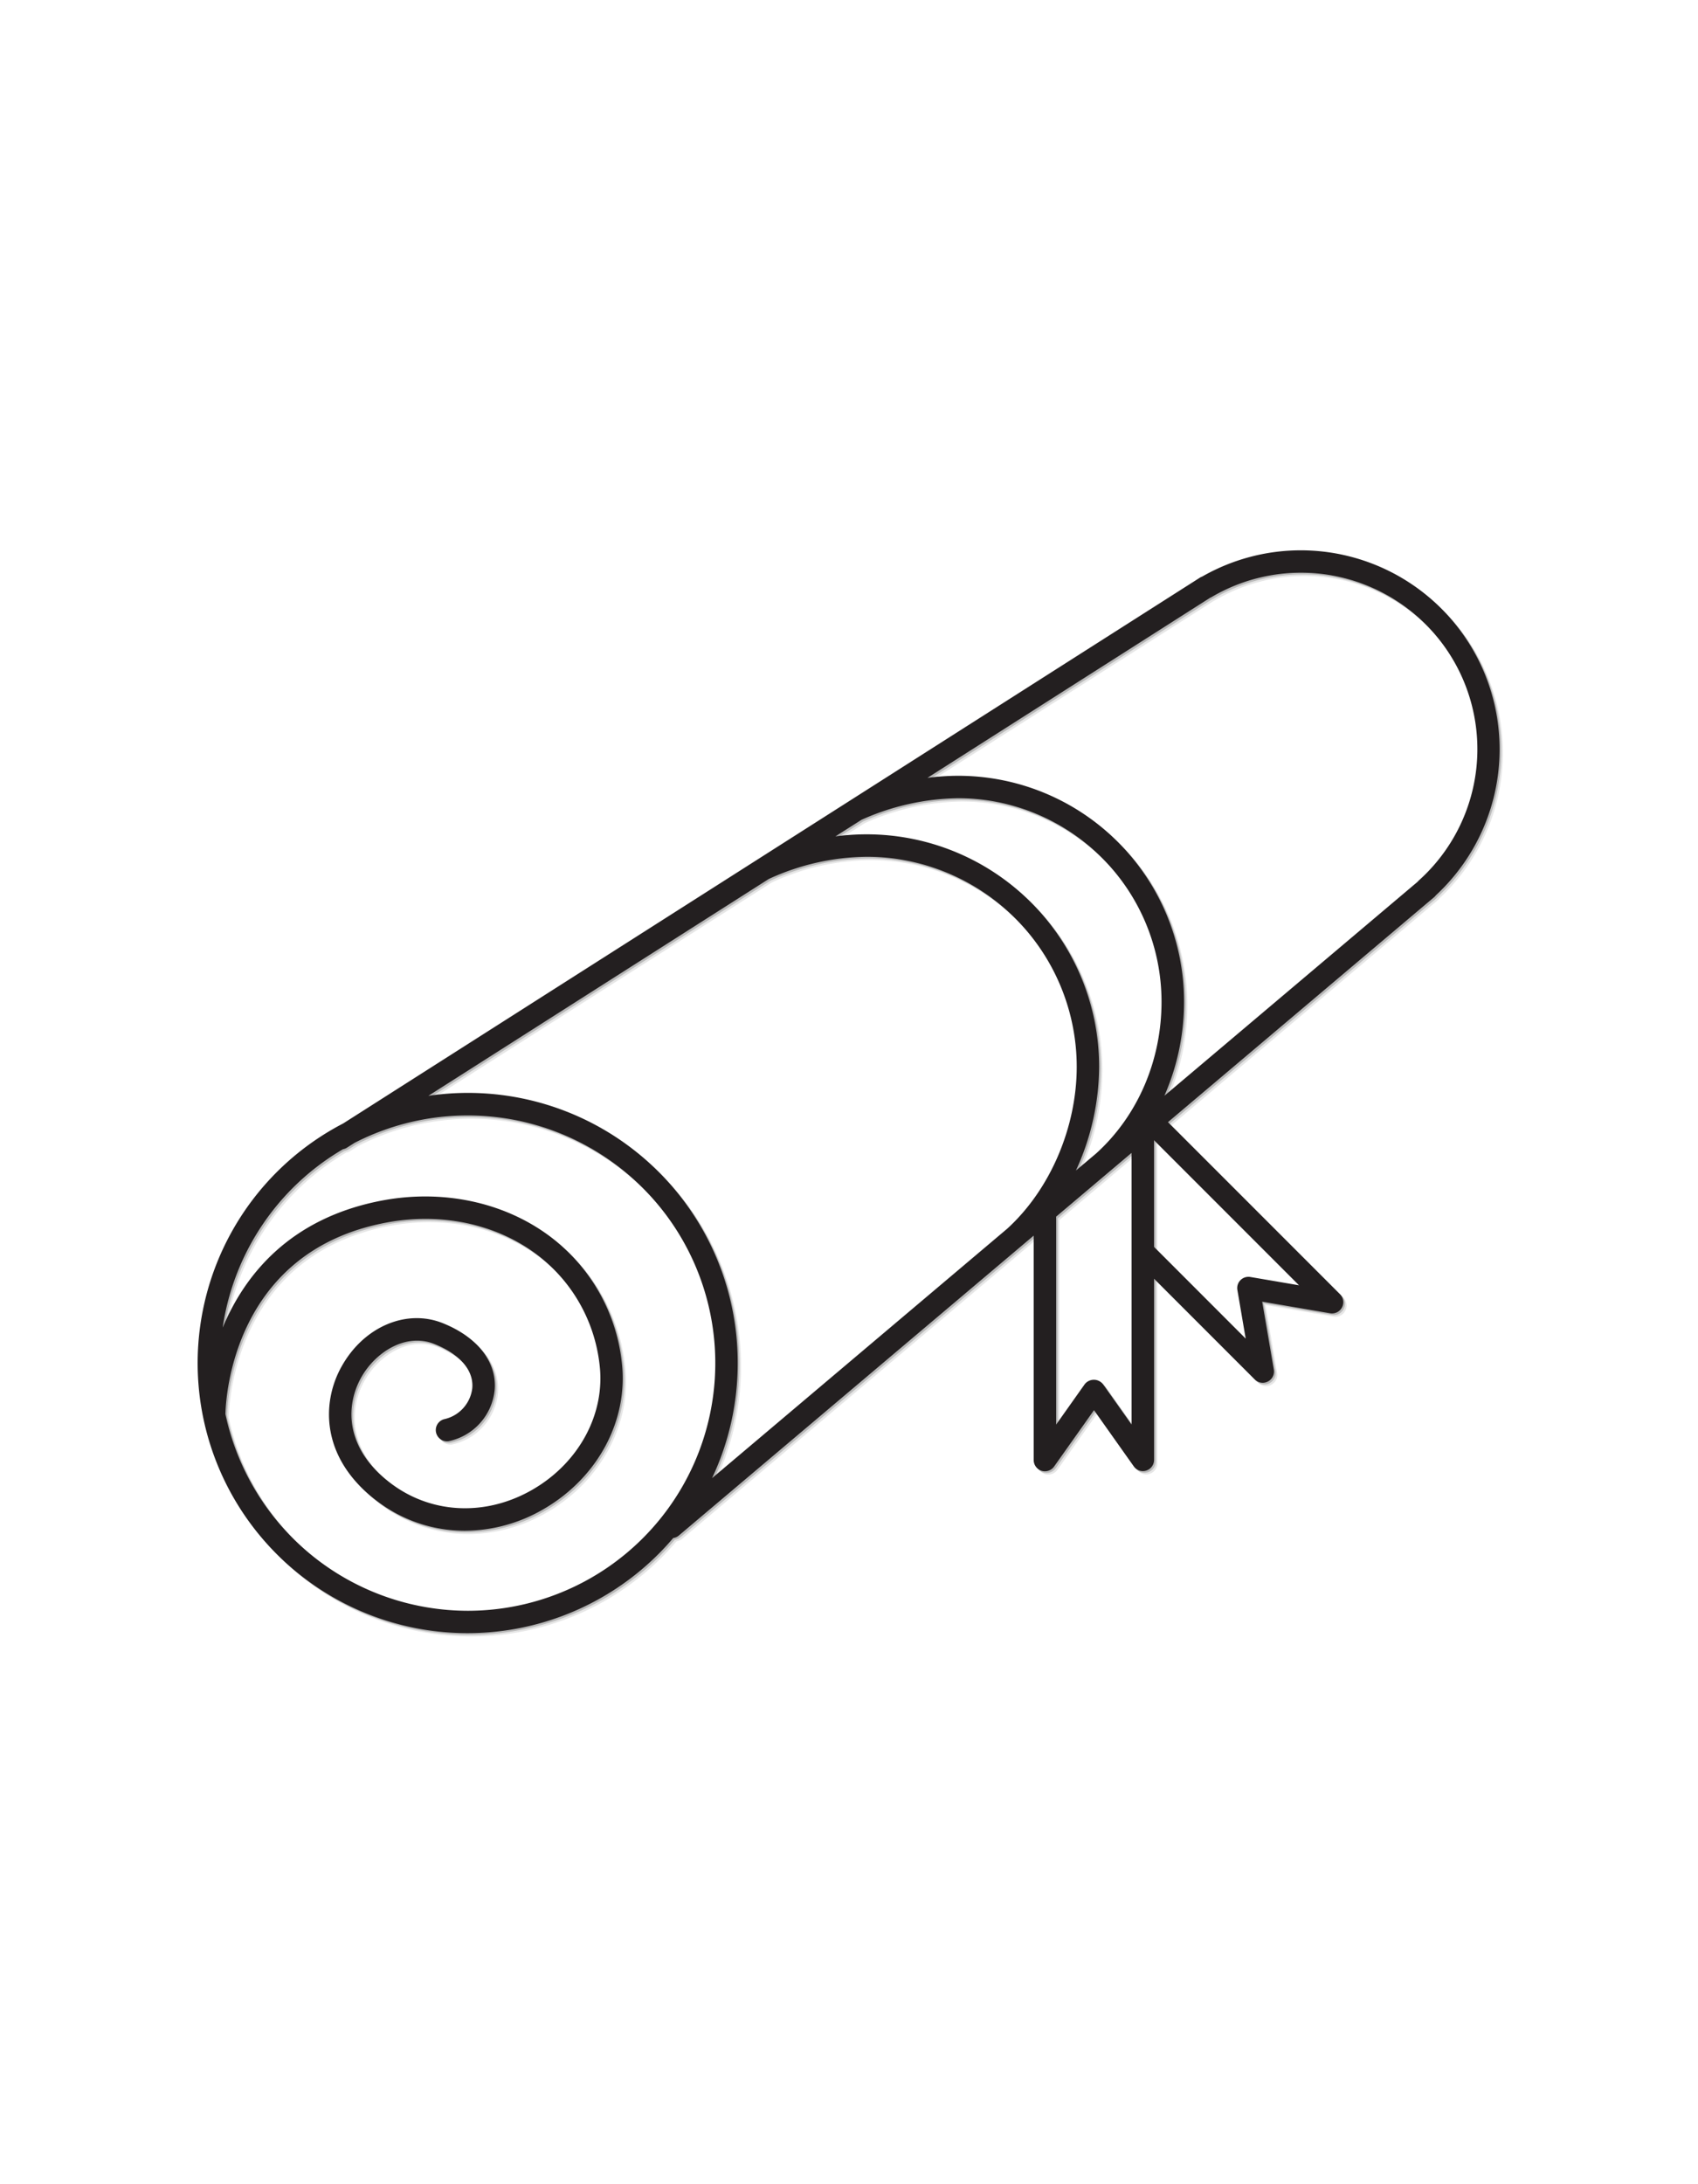 <?xml version="1.0" encoding="UTF-8"?> <svg xmlns="http://www.w3.org/2000/svg" viewBox="0 0 420 540" width="420" height="540" role="img" aria-label="Icon"><g transform="translate(0,60) scale(0.82)"><path d="m392.33 92.75a59.93 59.93 0 0 0 -29.69 7.91 3.77 3.77 0 0 0 -.7.34l-258.42 164.55a81.42 81.42 0 1 0 99.55 125 3.31 3.31 0 0 0 1.64-.71l107.1-90.47v67.63a3.39 3.39 0 0 0 6.15 2l12.04-17 12 16.94a3.4 3.4 0 0 0 2.76 1.43 3.31 3.31 0 0 0 1-.16 3.38 3.38 0 0 0 2.36-3.23v-54.62l30.39 30.39a3.39 3.39 0 0 0 5.73-3l-3.5-20.46 20.47 3.49a3.39 3.39 0 0 0 3-5.73l-51.9-51.89 77.82-65.75 2.45-2.06a3.17 3.17 0 0 0 .53-.57 60 60 0 0 0 -40.78-104.03zm-61.64 181.81-6.14 5.18a75.6 75.6 0 0 0 7-31.31 70.12 70.12 0 0 0 -70.05-70.05 71.85 71.85 0 0 0 -9.5.62l7.87-5a73.68 73.68 0 0 1 29.2-6.51 61.37 61.37 0 0 1 61.3 61.31c.02 17.73-7.16 34.4-19.68 45.76zm-189.61 137.92a74.82 74.82 0 0 1 -73.08-59.31c.11-4.93 2.39-49.24 48.82-57.78 16.22-3 32.49.41 44.63 9.32a48.38 48.38 0 0 1 19.4 33.5c1.81 14.7-6.05 29.46-20 37.62s-30.29 7.58-42.61-1.51c-14.23-10.5-14.13-23.5-9.29-32.17 4.2-7.52 13.39-13.62 22.15-10.08 7.68 3.09 11.82 7.94 11.36 13.29a10.86 10.86 0 0 1 -8.5 9.36 3.39 3.39 0 0 0 1.42 6.62 17.55 17.55 0 0 0 13.83-15.4c.72-8.4-5.1-15.93-15.58-20.15-11-4.45-23.89 1-30.6 13.06-6 10.67-6.6 27.79 11.19 40.92a43.63 43.63 0 0 0 26 8.59 47.59 47.59 0 0 0 24-6.68c16.3-9.53 25.46-26.91 23.32-44.29a55 55 0 0 0 -22.11-38.13c-13.64-10-31.82-13.85-49.86-10.53-28.35 5.27-41.91 22.83-48.4 38.38a74.83 74.83 0 0 1 36.27-53.78 3.17 3.17 0 0 0 1.19-.46l2.29-1.45a74.67 74.67 0 1 1 34.16 141.06zm81.45-74.68a81.37 81.37 0 0 0 -93.31-80.58l102.65-65.36a72.21 72.21 0 0 1 29.64-6.71 63.35 63.35 0 0 1 63.28 63.28c0 18.38-8.06 37.11-21 48.88l-89 75.18a81.08 81.08 0 0 0 7.74-34.69zm118.81 18.54-8.62-12.17a3.51 3.51 0 0 0 -5.52 0l-8.62 12.17v-62.69l22.76-19.23zm35.82-44.5a3.39 3.39 0 0 0 -3.91 3.91l2.51 14.69-27.65-27.66v-32.18l43.75 43.75zm50.89-119.61a2.34 2.34 0 0 0 -.37.4l-76.44 64.57a70.6 70.6 0 0 0 5.93-28.39 68.16 68.16 0 0 0 -68.08-68.08 71.53 71.53 0 0 0 -9.34.63l85.3-54.31a4.66 4.66 0 0 0 .45-.22 53.2 53.2 0 0 1 62.55 85.4z" fill="#000000" fill-opacity="0.2" transform="translate(0.5,0.5)"></path><path d="m392.33 92.75a59.93 59.93 0 0 0 -29.69 7.91 3.77 3.77 0 0 0 -.7.34l-258.42 164.55a81.42 81.42 0 1 0 99.55 125 3.31 3.31 0 0 0 1.64-.71l107.1-90.47v67.63a3.39 3.39 0 0 0 6.15 2l12.04-17 12 16.94a3.4 3.4 0 0 0 2.76 1.43 3.31 3.31 0 0 0 1-.16 3.38 3.38 0 0 0 2.36-3.23v-54.62l30.39 30.39a3.39 3.39 0 0 0 5.73-3l-3.5-20.46 20.47 3.49a3.39 3.39 0 0 0 3-5.73l-51.9-51.89 77.82-65.75 2.45-2.06a3.17 3.17 0 0 0 .53-.57 60 60 0 0 0 -40.78-104.03zm-61.64 181.81-6.14 5.18a75.6 75.6 0 0 0 7-31.31 70.12 70.12 0 0 0 -70.05-70.05 71.85 71.85 0 0 0 -9.5.62l7.87-5a73.68 73.68 0 0 1 29.2-6.51 61.37 61.37 0 0 1 61.3 61.31c.02 17.73-7.16 34.4-19.68 45.76zm-189.61 137.92a74.82 74.82 0 0 1 -73.08-59.31c.11-4.93 2.39-49.24 48.82-57.78 16.22-3 32.49.41 44.63 9.32a48.38 48.38 0 0 1 19.4 33.5c1.81 14.7-6.05 29.46-20 37.62s-30.29 7.58-42.61-1.51c-14.23-10.5-14.13-23.5-9.29-32.17 4.2-7.52 13.39-13.62 22.15-10.08 7.68 3.09 11.82 7.94 11.36 13.29a10.86 10.86 0 0 1 -8.5 9.36 3.39 3.39 0 0 0 1.42 6.62 17.55 17.55 0 0 0 13.83-15.4c.72-8.4-5.1-15.93-15.58-20.15-11-4.45-23.89 1-30.6 13.06-6 10.67-6.6 27.79 11.19 40.92a43.63 43.63 0 0 0 26 8.59 47.59 47.59 0 0 0 24-6.68c16.3-9.53 25.46-26.91 23.32-44.29a55 55 0 0 0 -22.11-38.13c-13.64-10-31.82-13.85-49.86-10.53-28.35 5.27-41.91 22.83-48.4 38.38a74.83 74.83 0 0 1 36.27-53.78 3.17 3.17 0 0 0 1.19-.46l2.29-1.45a74.67 74.67 0 1 1 34.16 141.06zm81.45-74.68a81.37 81.37 0 0 0 -93.31-80.58l102.65-65.36a72.21 72.21 0 0 1 29.64-6.71 63.35 63.35 0 0 1 63.28 63.28c0 18.38-8.06 37.11-21 48.88l-89 75.18a81.08 81.08 0 0 0 7.74-34.69zm118.81 18.54-8.62-12.17a3.51 3.51 0 0 0 -5.52 0l-8.62 12.17v-62.69l22.76-19.23zm35.82-44.5a3.39 3.39 0 0 0 -3.91 3.91l2.51 14.69-27.65-27.66v-32.18l43.75 43.75zm50.89-119.61a2.34 2.34 0 0 0 -.37.4l-76.44 64.57a70.6 70.6 0 0 0 5.93-28.39 68.16 68.16 0 0 0 -68.08-68.08 71.53 71.53 0 0 0 -9.34.63l85.3-54.31a4.66 4.66 0 0 0 .45-.22 53.2 53.2 0 0 1 62.55 85.4z" fill="#000000" fill-opacity="0.1" transform="translate(1,1)"></path><path d="m392.33 92.75a59.93 59.93 0 0 0 -29.69 7.91 3.77 3.77 0 0 0 -.7.34l-258.42 164.55a81.42 81.42 0 1 0 99.55 125 3.31 3.31 0 0 0 1.64-.71l107.1-90.47v67.63a3.39 3.39 0 0 0 6.15 2l12.04-17 12 16.94a3.4 3.4 0 0 0 2.76 1.43 3.31 3.31 0 0 0 1-.16 3.38 3.38 0 0 0 2.36-3.23v-54.62l30.39 30.39a3.39 3.39 0 0 0 5.73-3l-3.5-20.46 20.47 3.49a3.39 3.39 0 0 0 3-5.73l-51.9-51.89 77.82-65.75 2.45-2.06a3.17 3.17 0 0 0 .53-.57 60 60 0 0 0 -40.78-104.03zm-61.64 181.81-6.14 5.18a75.6 75.6 0 0 0 7-31.31 70.12 70.12 0 0 0 -70.05-70.05 71.85 71.85 0 0 0 -9.5.62l7.87-5a73.68 73.68 0 0 1 29.2-6.51 61.37 61.37 0 0 1 61.3 61.31c.02 17.73-7.16 34.4-19.68 45.76zm-189.61 137.92a74.82 74.82 0 0 1 -73.08-59.31c.11-4.93 2.39-49.24 48.82-57.78 16.22-3 32.49.41 44.63 9.32a48.38 48.38 0 0 1 19.4 33.5c1.81 14.7-6.05 29.46-20 37.62s-30.29 7.58-42.61-1.51c-14.23-10.5-14.13-23.5-9.29-32.17 4.2-7.52 13.39-13.62 22.15-10.08 7.68 3.09 11.82 7.94 11.36 13.29a10.86 10.86 0 0 1 -8.5 9.36 3.39 3.39 0 0 0 1.42 6.62 17.55 17.55 0 0 0 13.83-15.4c.72-8.4-5.1-15.93-15.58-20.15-11-4.45-23.89 1-30.6 13.06-6 10.67-6.6 27.79 11.19 40.92a43.63 43.63 0 0 0 26 8.59 47.59 47.59 0 0 0 24-6.68c16.3-9.53 25.46-26.91 23.32-44.29a55 55 0 0 0 -22.11-38.13c-13.64-10-31.82-13.85-49.86-10.53-28.35 5.27-41.91 22.83-48.4 38.38a74.83 74.83 0 0 1 36.27-53.78 3.17 3.17 0 0 0 1.19-.46l2.29-1.45a74.67 74.67 0 1 1 34.16 141.06zm81.45-74.68a81.37 81.37 0 0 0 -93.31-80.58l102.65-65.36a72.21 72.21 0 0 1 29.64-6.71 63.35 63.35 0 0 1 63.28 63.28c0 18.38-8.06 37.11-21 48.88l-89 75.18a81.08 81.08 0 0 0 7.74-34.69zm118.81 18.54-8.62-12.17a3.51 3.51 0 0 0 -5.52 0l-8.62 12.17v-62.69l22.76-19.23zm35.82-44.5a3.39 3.39 0 0 0 -3.91 3.91l2.51 14.69-27.65-27.66v-32.18l43.75 43.75zm50.89-119.61a2.34 2.34 0 0 0 -.37.4l-76.44 64.57a70.6 70.6 0 0 0 5.93-28.39 68.16 68.16 0 0 0 -68.08-68.08 71.53 71.53 0 0 0 -9.34.63l85.3-54.31a4.66 4.66 0 0 0 .45-.22 53.2 53.2 0 0 1 62.55 85.4z" fill="#231f20"></path></g></svg> 